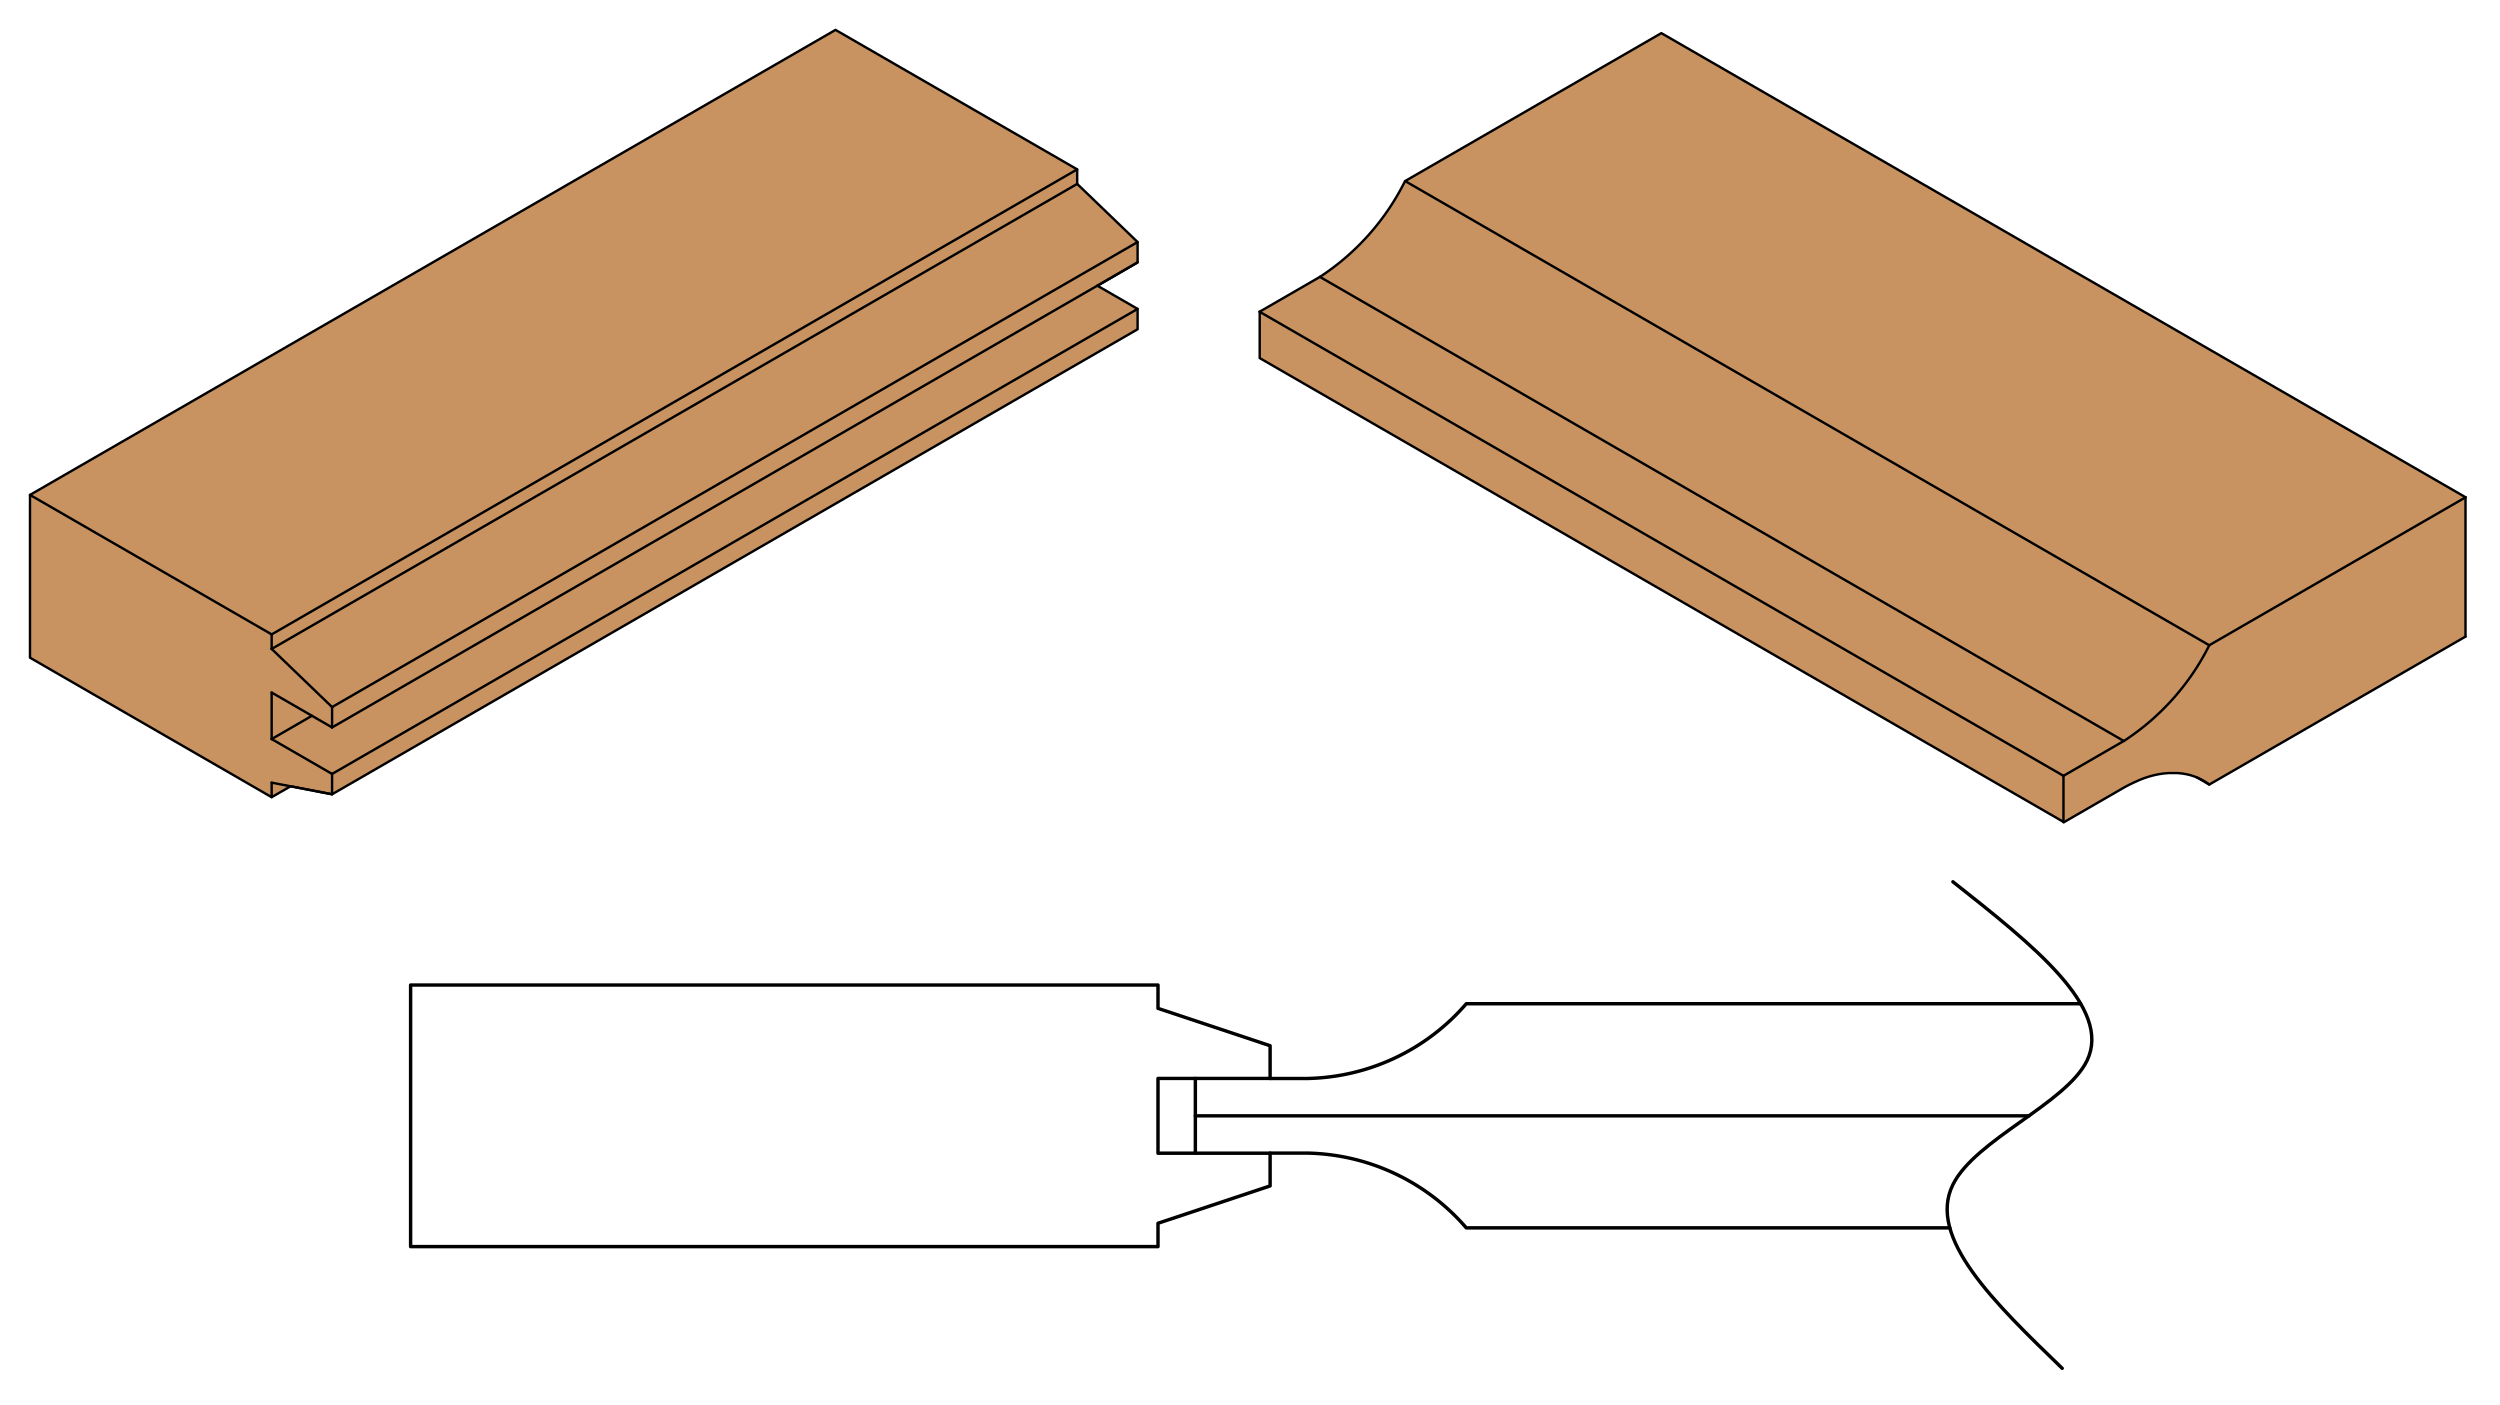 <?xml version="1.0" encoding="UTF-8"?> <svg xmlns="http://www.w3.org/2000/svg" id="Layer_1" data-name="Layer 1" viewBox="0 0 516 290"><defs><style>.cls-1{fill:#fff;}.cls-2{fill:#c89361;stroke-width:0.5px;}.cls-2,.cls-3{stroke:#000;stroke-linecap:round;stroke-linejoin:round;}.cls-3{fill:none;stroke-width:0.71px;}</style></defs><title>T6</title><rect class="cls-1" width="516" height="290"></rect><g id="LINE"><polygon class="cls-2" points="6.19 135.75 56.07 164.54 59.97 162.29 68.54 163.94 234.8 67.96 234.8 63.76 226.48 58.96 226.55 58.96 234.71 54.21 234.8 54.16 234.8 49.96 222.33 37.96 222.33 34.96 172.45 6.17 6.19 102.15 6.19 135.75"></polygon></g><g id="LINE-2" data-name="LINE"><line class="cls-2" x1="56.07" y1="130.94" x2="6.19" y2="102.15"></line></g><g id="LINE-3" data-name="LINE"><line class="cls-2" x1="56.07" y1="133.94" x2="56.07" y2="130.94"></line></g><g id="LINE-4" data-name="LINE"><line class="cls-2" x1="68.54" y1="145.94" x2="56.07" y2="133.94"></line></g><g id="LINE-5" data-name="LINE"><line class="cls-2" x1="68.54" y1="150.14" x2="68.54" y2="145.94"></line></g><g id="LINE-6" data-name="LINE"><line class="cls-2" x1="56.07" y1="142.94" x2="68.54" y2="150.14"></line></g><g id="LINE-7" data-name="LINE"><line class="cls-2" x1="56.07" y1="152.54" x2="56.07" y2="142.94"></line></g><g id="LINE-8" data-name="LINE"><line class="cls-2" x1="68.54" y1="159.74" x2="56.07" y2="152.54"></line></g><g id="LINE-9" data-name="LINE"><line class="cls-2" x1="68.54" y1="163.94" x2="68.54" y2="159.74"></line></g><g id="LINE-10" data-name="LINE"><line class="cls-2" x1="56.07" y1="161.54" x2="68.54" y2="163.94"></line></g><g id="LINE-11" data-name="LINE"><line class="cls-2" x1="56.07" y1="164.54" x2="56.07" y2="161.54"></line></g><g id="LINE-12" data-name="LINE"><line class="cls-2" x1="222.33" y1="37.96" x2="56.07" y2="133.94"></line></g><g id="LINE-13" data-name="LINE"><line class="cls-2" x1="234.8" y1="49.96" x2="68.54" y2="145.94"></line></g><g id="LINE-14" data-name="LINE"><line class="cls-2" x1="234.8" y1="54.16" x2="68.54" y2="150.14"></line></g><g id="LINE-15" data-name="LINE"><line class="cls-2" x1="222.33" y1="34.96" x2="56.07" y2="130.94"></line></g><g id="LINE-16" data-name="LINE"><line class="cls-2" x1="64.38" y1="147.74" x2="56.07" y2="152.54"></line></g><g id="LINE-17" data-name="LINE"><line class="cls-2" x1="234.8" y1="63.76" x2="68.54" y2="159.74"></line></g><g id="ARC"><path class="cls-2" d="M508.88,131.39L456,161.93l-0.71-.5-0.74-.44-0.77-.38-0.8-.33-0.83-.27-0.86-.21-0.89-.15-0.91-.09-0.93,0-1,0-1,.09-1,.15-1,.21-1,.27-1,.33-1,.39-1,.45-1.05.5-1.06.56-12.45,7.19L260,73.91V64.33l12.45-7.19A50.53,50.53,0,0,0,290,37.38l52.9-30.54,166,95.8"></path></g><g id="LINE-18" data-name="LINE"><line class="cls-2" x1="425.9" y1="160.13" x2="438.35" y2="152.94"></line></g><g id="LINE-19" data-name="LINE"><line class="cls-2" x1="425.9" y1="169.71" x2="425.9" y2="160.13"></line></g><g id="LINE-20" data-name="LINE"><line class="cls-2" x1="508.88" y1="102.65" x2="508.88" y2="131.39"></line></g><g id="LINE-21" data-name="LINE"><line class="cls-2" x1="455.98" y1="133.18" x2="508.88" y2="102.65"></line></g><g id="LINE-22" data-name="LINE"><line class="cls-2" x1="259.95" y1="64.33" x2="425.9" y2="160.13"></line></g><g id="LINE-23" data-name="LINE"><line class="cls-2" x1="272.4" y1="57.14" x2="438.35" y2="152.94"></line></g><g id="LINE-24" data-name="LINE"><line class="cls-2" x1="290.03" y1="37.38" x2="455.98" y2="133.18"></line></g><g id="LINE-25" data-name="LINE"><line class="cls-2" x1="453.48" y1="160.48" x2="455.98" y2="161.93"></line></g><g id="ARC-2" data-name="ARC"><path class="cls-2" d="M456,133.18a50.53,50.53,0,0,1-17.63,19.76"></path></g><g id="LWPOLYLINE"><polygon class="cls-3" points="239.01 208.13 262.15 215.84 262.15 222.59 239.01 222.59 239.01 238.02 262.15 238.02 262.15 244.77 239.01 252.48 239.01 257.3 84.75 257.3 84.75 203.31 239.01 203.31 239.01 208.13"></polygon></g><g id="LWPOLYLINE-2" data-name="LWPOLYLINE"><path class="cls-3" d="M262.15,238h7.71a44.47,44.47,0,0,1,32.78,15.43h99.8"></path><polyline class="cls-3" points="246.72 222.59 246.72 238.02 246.72 230.31 246.72 222.59 246.72 238.02"></polyline><path class="cls-3" d="M429.43,207.17H302.64a44.47,44.47,0,0,1-32.78,15.43h-7.71"></path></g><g id="LINE-26" data-name="LINE"><line class="cls-3" x1="246.72" y1="230.31" x2="418.77" y2="230.31"></line></g><g id="SPLINE"><path class="cls-3" d="M403.08,182c16.46,13,32.92,26,27.69,36.89-4.28,8.87-23.07,16.29-27.69,25.62-5.4,10.9,8.58,24.41,22.56,37.91"></path></g></svg> 